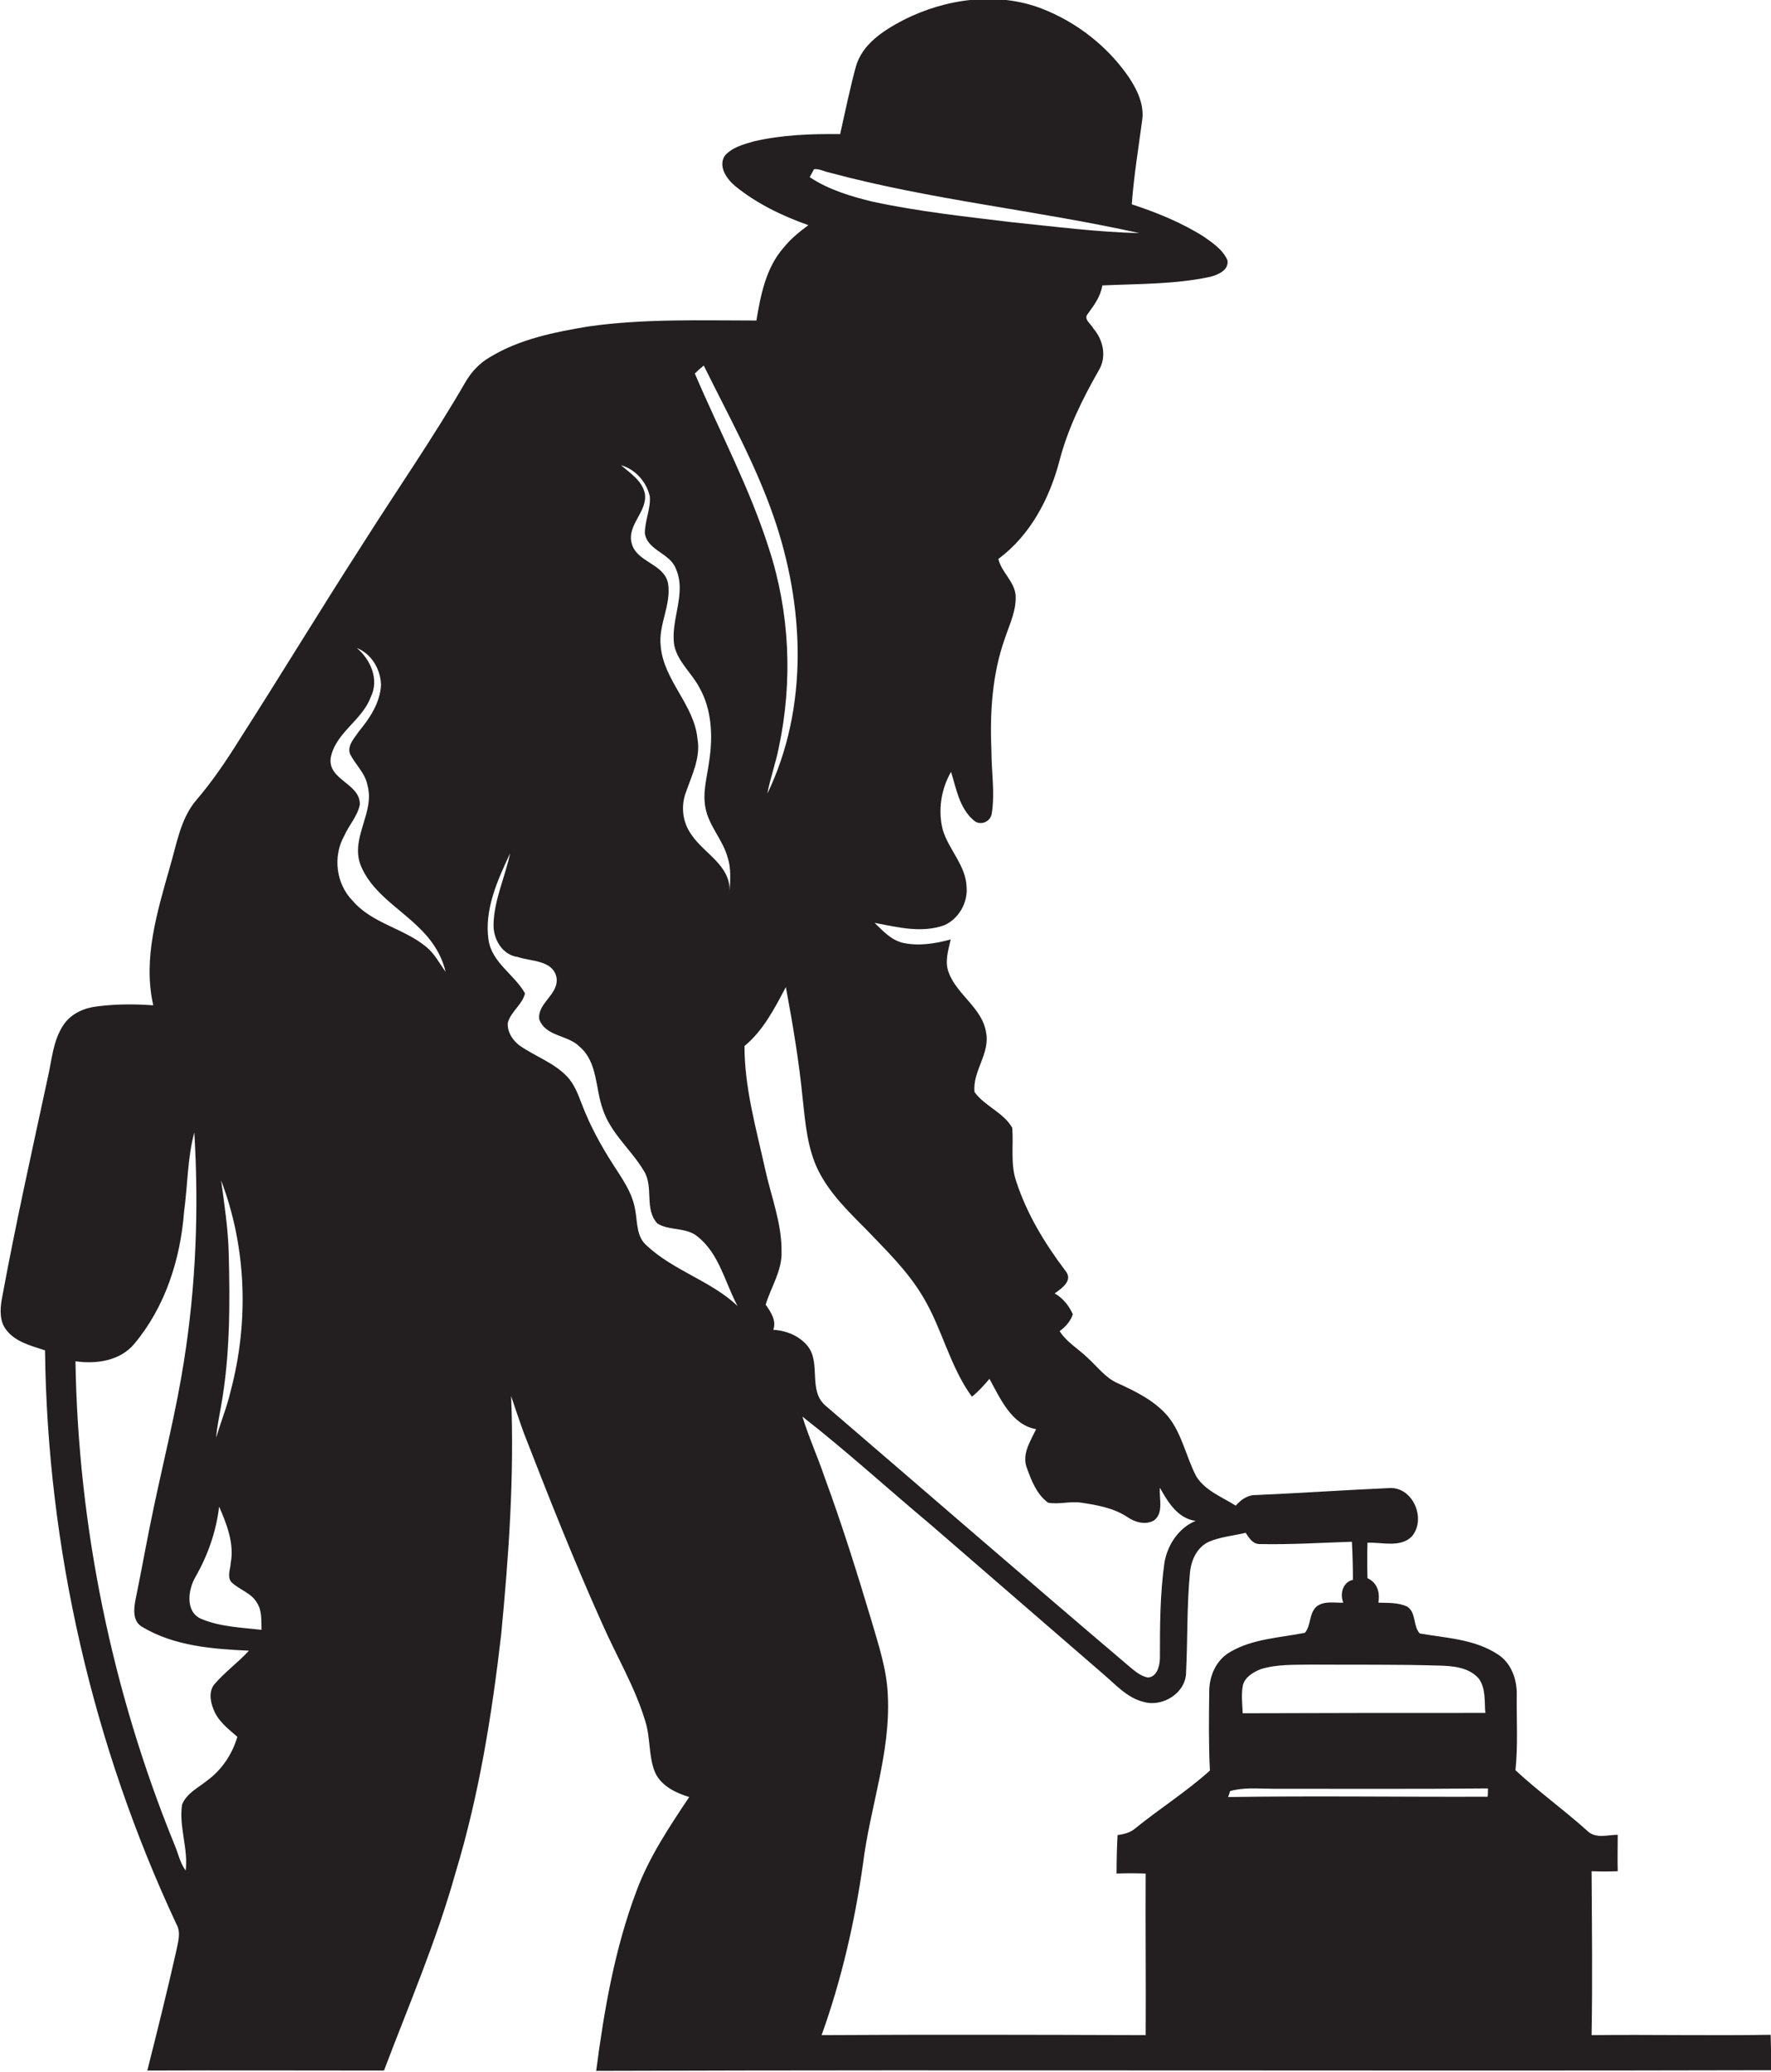 <?xml version="1.0" encoding="utf-8"?>
<!-- Generator: Adobe Illustrator 19.2.0, SVG Export Plug-In . SVG Version: 6.00 Build 0)  -->
<svg version="1.1" id="Layer_1" xmlns="http://www.w3.org/2000/svg" xmlns:xlink="http://www.w3.org/1999/xlink" x="0px" y="0px"
	 viewBox="0 0 535 625.8" style="enable-background:new 0 0 535 625.8;" xml:space="preserve">
<style type="text/css">
	.st0{fill:#231F20;}
</style>
<path class="st0" d="M534.9,614.5c-18,0.3-36.1-0.1-54.1,0.1c0.3-16.5,0.1-33,0-49.5c2.6,0.1,5.3,0.1,7.9,0c-0.1-3.7,0-7.4,0-11
	c-3,0-6.7,1.3-9.2-1.2c-7-6.3-14.8-11.9-21.7-18.3c0.8-7.5,0.3-15.1,0.4-22.7c0.1-4.6-1.6-9.6-5.6-12.2c-7-4.7-15.7-5-23.7-6.4
	c-2.1-2.2-1-6.3-3.8-8.1c-2.7-1.3-5.8-1.1-8.7-1.2c0.5-3.1-0.3-6-3.3-7.4c-0.1-3.6-0.1-7.1,0-10.7c4.4-0.2,9.9,1.6,13.4-1.9
	c4.5-5.3,0.3-15.2-7-14.6c-13.3,0.6-26.7,1.5-40,2.1c-2.6-0.1-4.6,1.4-6.2,3.2c-4.1-2.6-9.2-4.5-11.9-8.8
	c-3.1-5.9-4.3-12.9-8.6-18.2c-4-4.7-9.7-7.5-15.2-10c-3.7-1.6-6.2-5.1-9.1-7.7c-2.8-2.7-6.3-4.7-8.4-8c1.8-1.3,3.3-3,4-5.1
	c-1.2-2.6-3-4.9-5.5-6.3c2.3-1.6,5.7-4,3.2-6.9c-6.2-8.2-11.6-17.1-14.8-26.9c-1.8-5.2-0.8-10.8-1.2-16.2
	c-2.7-4.7-8.3-6.5-11.4-10.8c-0.7-6.2,4.7-11.5,3.5-17.9c-1.1-7.5-8.8-11.4-11.3-18.2c-1.3-3.3-0.1-6.8,0.6-10
	c-4.7,1.3-9.8,2.1-14.6,1c-3.5-0.9-5.9-3.6-8.4-6c6.9,1.3,14.2,3.2,21.1,0.7c4.3-1.9,7.1-6.8,6.7-11.5c-0.2-6.5-5.4-11.3-7.2-17.3
	c-1.5-5.9-0.5-12.3,2.5-17.5c1.6,5.1,2.5,10.9,6.8,14.6c1.9,1.8,5.1,0.6,5.5-2c1-6.3-0.1-12.6-0.1-18.9c-0.5-11.5,0.2-23.2,4.1-34.1
	c1.4-4.2,3.5-8.4,3.2-13c-0.4-4.2-4.3-6.9-5.2-10.9c9.7-7.2,15.5-18.3,18.5-29.8c2.5-9.6,6.9-18.5,11.8-27.1
	c2.5-4.1,1.4-9.2-1.6-12.7c-0.7-1.4-3.1-2.8-1.7-4.4c1.9-2.6,3.9-5.3,4.4-8.6c10.9-0.5,21.9-0.3,32.6-2.6c2.3-0.6,5.7-2,5.2-5
	c-1.4-3.2-4.4-5.2-7.1-7.1c-6.8-4.3-14.2-7.3-21.8-9.8c0.6-8.4,2-16.8,3.1-25.1c0.8-4.8-1.4-9.4-4-13.3
	c-6.4-9.3-15.7-16.6-26.3-20.7c-13.5-5.2-29-3-41.7,3.4c-6.1,3.2-12.6,7.3-14.5,14.3c-1.8,6.7-3.2,13.5-4.7,20.2
	c-8.7-0.1-17.5,0.2-26.1,2.2c-3.1,0.9-6.6,1.8-8.8,4.4c-2,3.3,0.7,7,3.2,9.1c6.5,5.3,14.2,9,22.1,11.8c-2.7,2-5.3,4.1-7.4,6.7
	c-5.4,6.1-7,14.3-8.3,22.1c-16.9,0-34-0.6-50.8,1.8c-10.2,1.7-20.7,3.8-29.6,9.2c-3.2,1.8-5.7,4.5-7.5,7.6
	c-9.7,16.8-20.8,32.7-31.1,49c-12.7,19.7-24.8,39.7-37.5,59.5c-3.8,6.1-7.9,12.1-12.5,17.5c-5,5.7-6.1,13.5-8.2,20.5
	c-3.8,13.5-8.2,27.6-5,41.7c-5.6-0.4-11.2-0.4-16.7,0.3c-3.9,0.4-7.8,2-10.2,5.3c-3.4,4.8-3.7,10.8-5,16.4
	c-4.8,22.3-9.8,44.6-13.9,67c-0.5,3-0.6,6.4,1.3,8.9c2.8,3.8,7.6,4.9,11.8,6.3C14.3,467.5,28,527,53.3,581.1
	c1.5,2.6,0.4,5.6-0.1,8.3c-2.7,12-5.7,24-8.7,35.9c23.8-0.1,47.6,0,71.5,0c7.5-19.8,15.9-39.3,21.6-59.7c7.1-23.4,11-47.7,13.8-72
	c2.3-23.9,4-47.9,3-72c1.3,3.8,2.5,7.5,3.9,11.3c7.5,19.3,15.1,38.5,23.6,57.4c4.3,9.8,9.9,19.1,13,29.4c1.6,4.9,1,10.3,2.8,15.1
	c1.7,4.4,6.3,6.6,10.5,7.9c-6,9-12.1,18.1-15.9,28.3c-6.6,17.5-9.8,36-12.2,54.4c118.4-0.4,236.8,0.1,355.2-0.2
	C535,621.9,535,618.2,534.9,614.5z M66.7,425.1c2.8-15.4,2.8-31,2.4-46.6c-0.2-7.4-1.3-14.7-2.3-22c7.7,20.2,8.4,42.7,2.9,63.5
	c-1.1,4.8-3,9.4-4.4,14.2C65.5,431.1,66.2,428.1,66.7,425.1z M64.9,508.5c-1.9,2.1-1.4,5.3-0.4,7.7c1.3,3.5,4.4,5.9,7.2,8.3
	c-1.5,5.2-4.7,10-9.1,13.2c-2.7,2.2-6.3,3.9-7.6,7.3c-1,6.7,1.9,13.2,1.1,19.9c-1.8-2.4-2.3-5.4-3.5-8.1
	c-18.8-46.2-29-95.9-29.8-145.7c6.3,0.9,13.5-0.1,17.8-5.3c9.3-11.1,13.9-25.5,15-39.8c1.1-8,1-16.2,3.1-24
	c1.4,23,0.5,46.2-3.1,68.9c-2.3,14.8-6,29.4-9.1,44.1c-2,9.3-3.6,18.6-5.5,27.8c-0.6,2.9-1.1,6.9,2.1,8.6c9.6,5.7,21.1,6.6,32.1,7.1
	C71.9,502.1,68,504.9,64.9,508.5z M60.8,488.9c-4.9-2.1-4-8.8-1.8-12.6c3.8-6.6,6.3-13.8,7.2-21.3c2.3,5.3,4.6,11.1,3.5,17
	c-0.1,1.9-1.1,4,0.1,5.7c2.4,2.4,6.1,3.3,7.8,6.3c1.6,2.4,1.3,5.4,1.4,8.2C72.8,491.5,66.5,491.3,60.8,488.9z M128.7,285.9
	c-6.8-5.6-16.3-7-22.2-13.9c-5-5.1-6-13.4-2.5-19.6c1.4-3.2,4-5.9,4.7-9.4c0.2-6.4-9.7-7.4-8.8-14.1c1.4-7.6,9.5-11.3,12.1-18.4
	c2.6-5.2,0-11.3-4.2-14.8c4.5,1.8,7.2,6.5,7.3,11.2c-0.3,5.4-3.4,10-6.7,14c-1.3,2-3.5,4.1-2.7,6.7c1.6,3.3,4.6,5.8,5.3,9.5
	c2.3,8.2-5,15.6-2.2,23.8c3.1,8.3,11.2,12.9,17.3,18.8c4,3.7,7.3,8.4,8.5,13.8C132.7,290.8,131.2,287.9,128.7,285.9z M434.7,503
	c4.2,0.1,9,0.5,12,3.9c2.2,3,1.7,6.9,2,10.4c-24.4,0-48.9,0-73.3,0.1c-0.1-2.9-0.5-5.8,0.1-8.6c0.7-2.4,3.1-3.8,5.3-4.7
	c5.1-1.6,10.5-1.3,15.8-1.4C409.3,502.8,422,502.6,434.7,503z M245.9,51.1c1.6-0.2,3,0.7,4.6,1c30.8,8.3,62.6,11.4,93.7,18.3
	c-12.9-0.3-25.8-2-38.6-3.3c-14-1.7-28.1-3.2-42-6.2c-6.6-1.6-13.3-3.6-19-7.4C245,52.7,245.5,51.9,245.9,51.1z M212.6,110.4
	c7.4,15,15.6,29.7,21.1,45.6c9.3,26.8,10.7,57.6-1.9,83.7c0.9-4.8,2.6-9.4,3.5-14.1c4.2-19.8,3.3-40.6-3-59.9
	c-5.8-18.3-14.9-35.3-22.4-52.9C210.8,111.9,211.7,111.1,212.6,110.4z M196.3,149.9c0.3,3.8-1.5,7.3-1.5,11.1
	c0.7,5.2,7.5,6,9.3,10.6c3.5,7.6-1.7,15.6-0.4,23.4c1.1,4.9,5.2,8.2,7.5,12.5c3.9,6.8,4.2,15,3,22.6c-0.6,4.6-2,9.1-1.1,13.8
	c1,5.5,5.2,9.6,6.7,15c1.1,3.3,0.8,6.8,0.6,10.3c0.3-7.9-7.7-11.4-11.5-17.1c-2.7-3.7-3.3-8.6-1.7-12.8c1.8-5.2,4.5-10.5,3.5-16.2
	c-1-10.3-10.2-17.6-11.1-27.9c-0.8-6.5,3.3-12.6,2.2-19.1c-1.3-6-9.5-6.2-11-12.1c-1.4-5.6,4.9-9.5,4-15c-0.9-3.9-4.4-6.1-7.2-8.5
	C191.9,141.7,195.3,145.5,196.3,149.9z M195.3,376.1c-3.1-2.7-2.7-7-3.4-10.6c-0.8-5.3-4-9.6-6.8-14c-3.6-5.6-6.8-11.5-9.2-17.7
	c-1.2-3.1-2.3-6.3-4.6-8.7c-4-4.2-9.7-6.1-14.4-9.4c-2.1-1.6-3.7-4.1-3.5-6.8c0.9-3.4,4.4-5.5,5.2-8.9c-3.2-5.7-9.9-9.2-11-16
	c-1.4-9.2,2.7-18.2,6.5-26.3c-1.5,7.1-4.8,14-5,21.3c-0.2,4.5,2.6,9.4,7.3,10c4.1,1.4,10.5,0.9,11.7,6.1c0.9,5.2-5.8,7.7-5.2,12.7
	c1.9,5.3,8.7,4.7,12.2,8.3c5.5,4.7,4.7,12.6,7,18.9c2.4,7.3,8.6,12.2,12.4,18.6c3.1,4.9,0,11.5,4.1,15.9c3.7,2.3,8.7,1,12.2,4
	c6.5,5.2,8.2,13.8,12,20.9C214.8,386.8,203.5,383.8,195.3,376.1z M231.3,394c1.6-5.3,5-10.3,4.8-16c0.1-8.6-3.2-16.8-5-25.1
	c-2.7-12.2-6.2-24.4-6.2-37c5.7-4.7,9.1-11.4,12.5-17.8c2.1,11.3,4,22.5,5.1,33.9c0.8,7.3,1.4,14.8,4.7,21.5
	c3.4,6.8,8.9,12.2,14.2,17.5c6.2,6.5,12.8,12.8,17.4,20.6c5.8,9.6,8.1,21,14.8,30.2c2-1.6,3.7-3.5,5.3-5.4c3.3,6,6.7,13.9,14.1,15.2
	c-1.7,3.6-4.4,7.6-2.8,11.7c1.4,3.9,3,8,6.4,10.5c3.3,0.6,6.7-0.5,10,0c4.8,0.7,9.8,1.6,13.9,4.3c2.3,1.6,5.6,2.6,8.2,1
	c2.9-2.3,1.4-6.6,1.7-9.8c2.4,4.3,5.4,9.3,10.8,10c-5.1,2.1-8.4,7.1-9.4,12.4c-1.4,9.7-1.4,19.5-1.4,29.2c-0.1,2.3-0.9,5.6-3.7,5.7
	c-2.4-0.5-4.3-2.3-6.1-3.8c-30.5-25.9-60.7-52.1-91.1-78.2c-5.6-4.6-1.3-13-5.6-18.2c-2.5-3-6.4-4.6-10.3-4.8
	C234.6,398.8,232.9,396.3,231.3,394z M365.5,534.7c-7.1,6.4-15.2,11.5-22.6,17.5c-1.5,1.3-3.4,1.7-5.3,2c-0.2,3.9-0.3,7.7-0.3,11.6
	c2.9-0.1,5.9-0.1,8.8,0c-0.1,16.3,0.1,32.5,0,48.8c-32.6-0.1-65.3-0.2-97.9,0c6-16.7,10-34.1,12.5-51.7c2.1-17.1,8.4-33.6,7.5-51
	c-0.3-7.6-2.7-14.8-4.8-22c-4.4-14.7-9-29.4-14.3-43.8c-2.1-6.2-4.8-12.1-6.7-18.3c13.3,10.4,25.8,21.8,38.7,32.6
	c17.3,15,34.7,30,52,45c3.9,3.3,7.4,7.4,12.5,8.6c5.7,1.6,12.7-2.8,12.7-9c0.5-10.1,0.2-20.2,1.2-30.3c0.4-3.7,2.2-7.5,5.7-9.1
	c3.5-1.5,7.4-1.8,11.1-2.7c1,1.5,2.1,3.4,4.2,3.4c9.3,0.2,18.6-0.4,27.9-0.7c0.2,3.8,0.3,7.7,0.3,11.5c-3.1,0.7-4,4.3-2.9,6.9
	c-2.7,0.1-5.7-0.6-8,1.1c-2.4,2-1.7,5.8-3.6,8c-7.6,1.5-15.8,1.8-22.6,5.8c-4.2,2.4-6.3,7.2-6.3,11.9
	C365.2,518.9,365.1,526.8,365.5,534.7z M449.4,542.6c-26.1,0.1-52.3-0.3-78.4,0.1c0.2-0.5,0.5-1.4,0.6-1.8c4.2-1.2,8.6-0.7,13-0.7
	c21.6,0,43.3,0.1,64.9-0.1C449.5,540.8,449.5,542,449.4,542.6z"/>
</svg>
